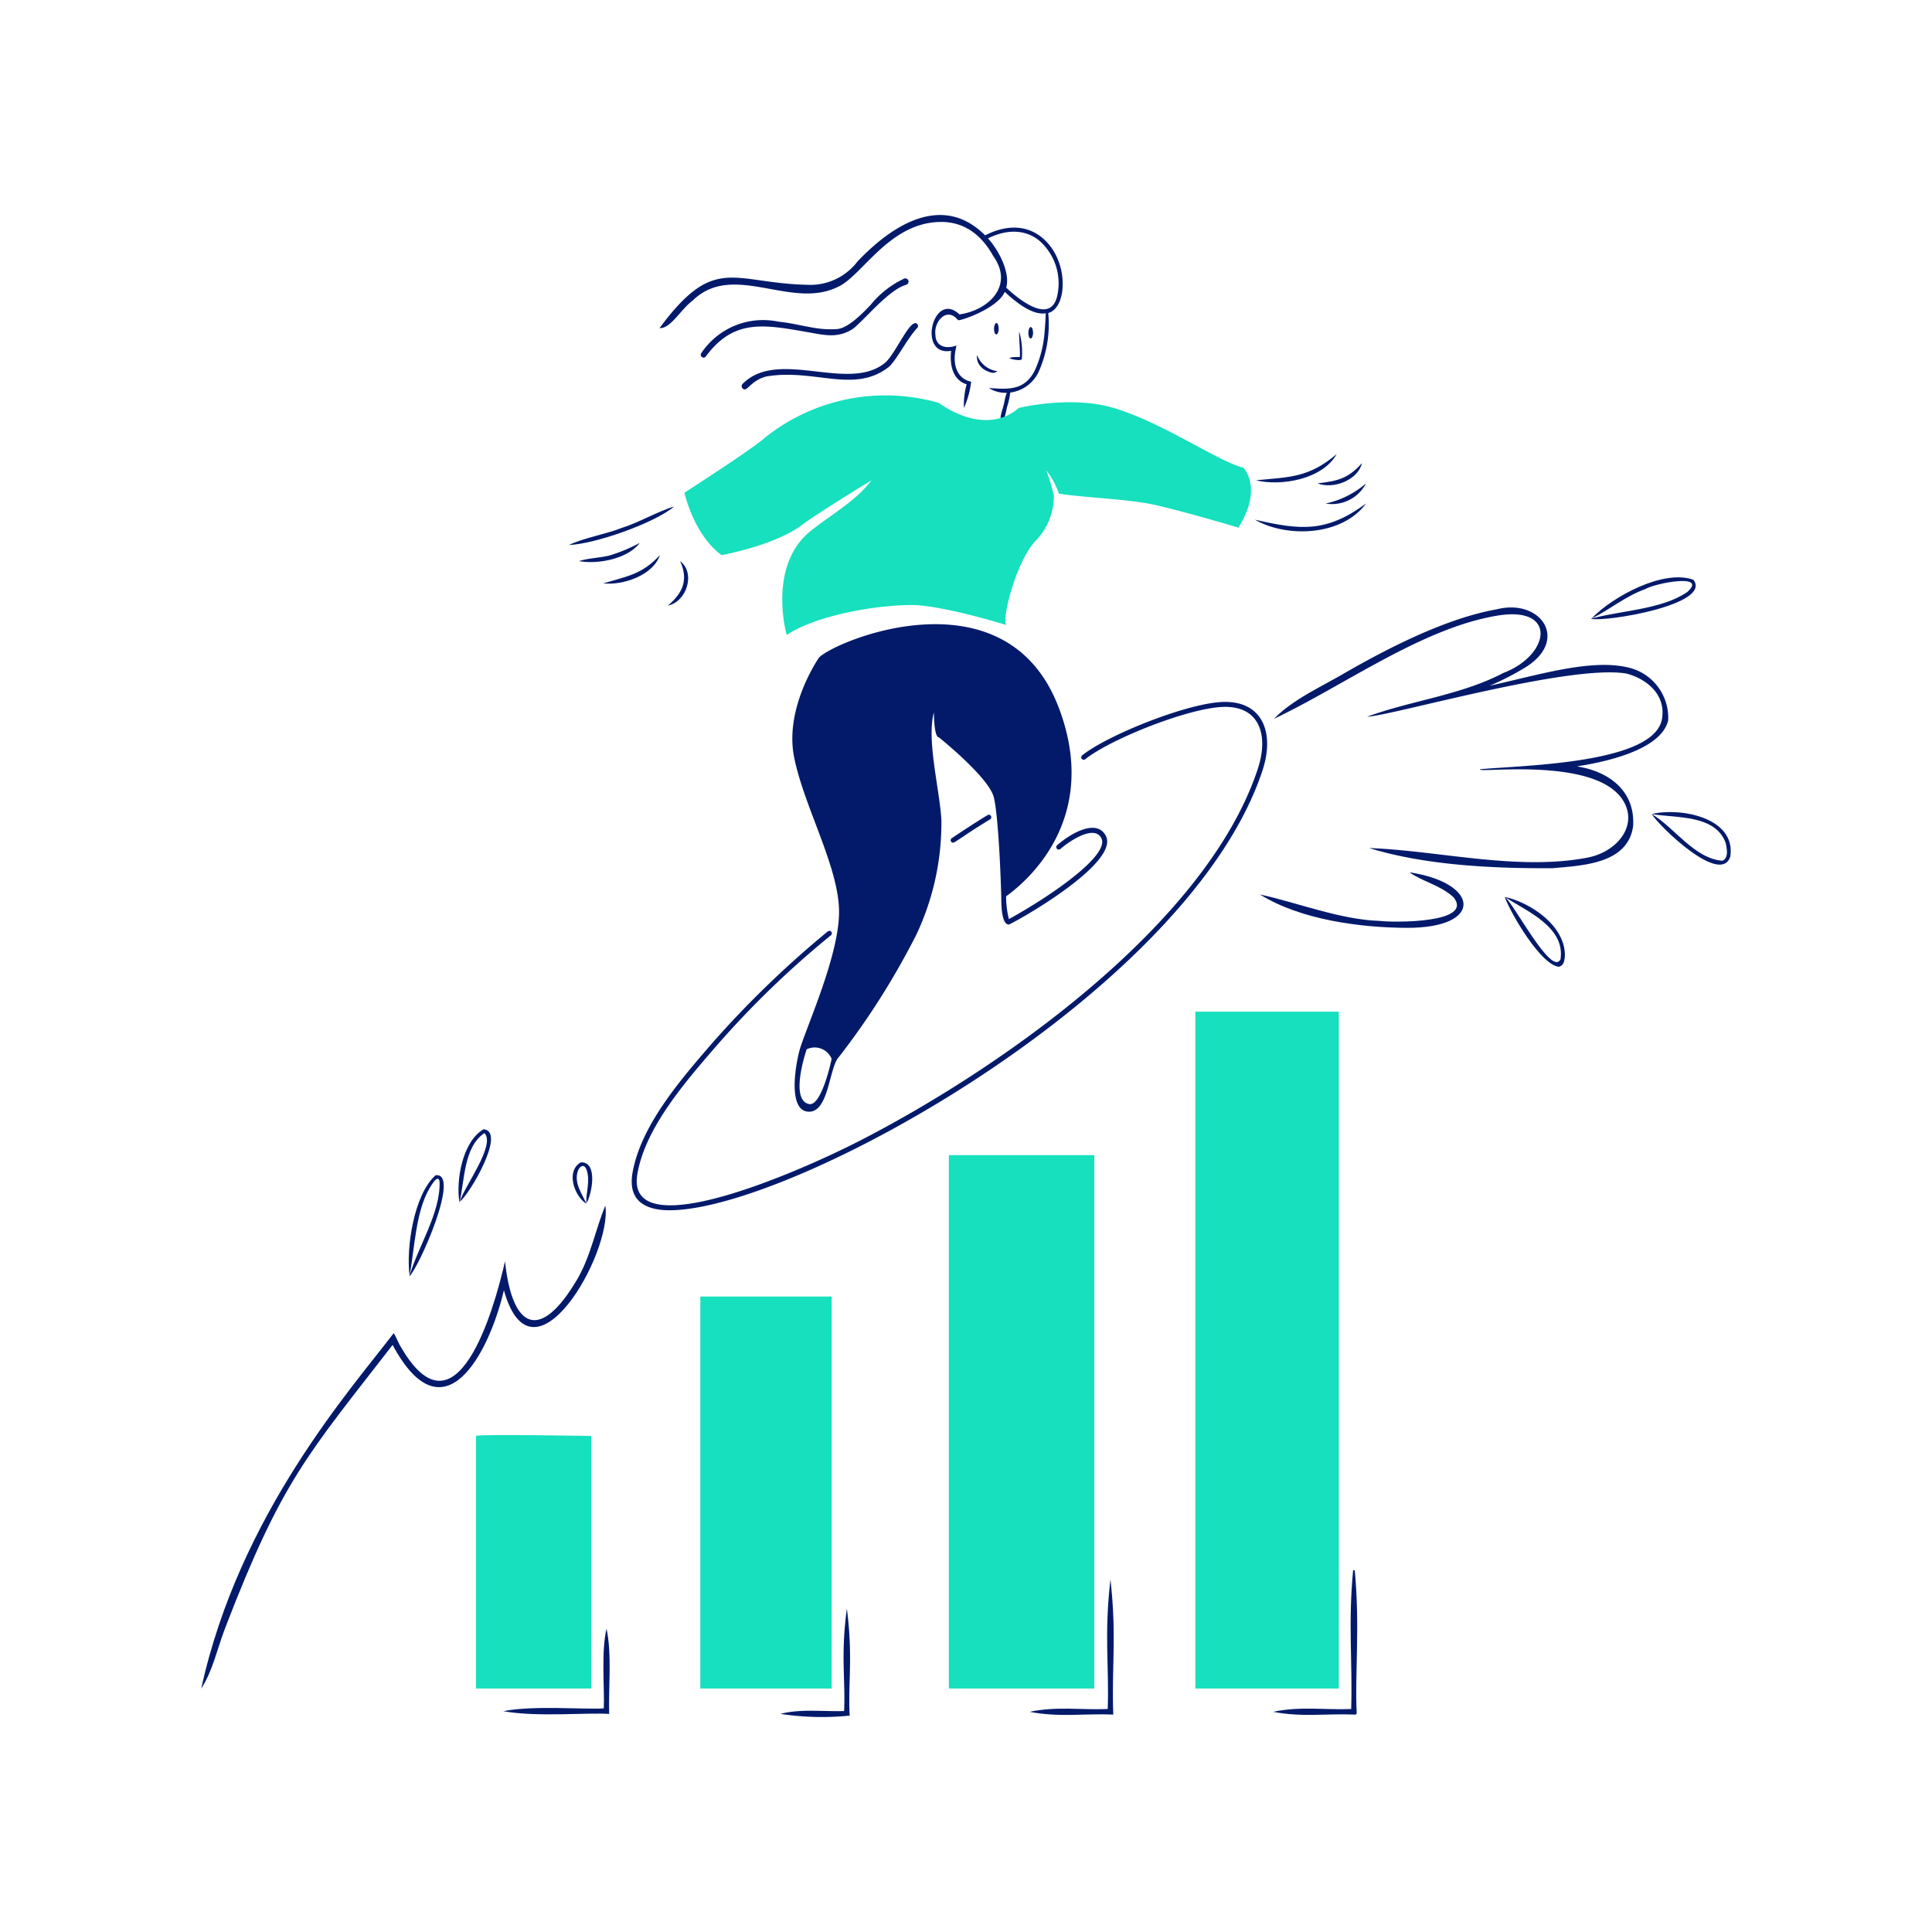 <svg viewBox="-20 -20 240 240" xmlns="http://www.w3.org/2000/svg" id="Successful-Business-5--Streamline-Brooklyn">
  <desc>
    Successful Business 5 Streamline Illustration: https://streamlinehq.com
  </desc>
  <path d="M63.186 130.342c-3.332 0 -5.178 -1.41 -4.611 -4.653 1.031 -5.9 6.009 -11.615 9.978 -16.2a124 124 0 0 1 14.275 -13.784 0.309 0.309 0 0 1 0.394 0.477 115.5 115.5 0 0 0 -14.2 13.715c-3.868 4.468 -8.833 10.148 -9.839 15.9 -1.6 9.13 19.543 0.073 27.8 -4.182 17.895 -9.222 43 -27.078 49.269 -46.116 1.37 -4.162 0.233 -7.8 -4.245 -7.686 -4.326 0.106 -14.093 4.01 -17.188 6.5a0.309 0.309 0 0 1 -0.389 -0.481c3.167 -2.532 13.142 -6.532 17.562 -6.636 4.887 -0.115 6.365 3.878 4.844 8.5 -9.036 27.428 -58.318 54.646 -73.65 54.646Z" fill="#031a6b" stroke-width="1"></path>
  <path d="M98.407 84.686a0.309 0.309 0 0 1 -0.176 -0.564c1.493 -1 2.984 -1.972 4.446 -2.867a0.309 0.309 0 0 1 0.321 0.528c-2.838 1.705 -4.376 2.903 -4.591 2.903Z" fill="#031a6b" stroke-width="1"></path>
  <path d="M117.382 83.853c-1.086 -2.175 -4.267 -0.425 -6.061 1.144a0.309 0.309 0 0 0 0.4 0.471c1.315 -1.138 4.264 -3.016 5.1 -1.336 1.061 2.14 -6.413 7.252 -11.491 10.041a11.511 11.511 0 0 1 -0.346 -2.831c2.51 -1.8 11.821 -9.6 6.526 -23.467 -6.51 -17.049 -27.592 -8.369 -29.76 -6.2 0 0 -4.343 6.2 -3.1 12.4s5.58 13.638 5.58 19.223 -4.34 14.881 -4.959 17.359 -1.246 7.443 1.239 7.443 2.479 -5.58 3.721 -6.822a94 94 0 0 0 9.611 -15.191 32.521 32.521 0 0 0 3.1 -14.259c-0.218 -3.763 -1.858 -9.922 -0.932 -13.333 0 0 0 3.1 0.621 3.1 0 0 6.2 4.959 6.822 7.438s0.922 11.47 0.931 12.712c0.016 2.05 0.342 3.1 0.932 3.1 0.301 -0.004 13.816 -7.487 12.066 -10.992Zm-36.862 33.3c-2.5 -0.48 -0.311 -6.806 -0.311 -6.806a2.281 2.281 0 0 1 3.1 1.185c0.001 0.053 -1.236 5.914 -2.789 5.617Z" fill="#031a6b" stroke-width="1"></path>
  <path d="M109.39 9.472c-1.888 -1.513 -4.368 -1.589 -7.013 -0.238 -4.994 -4.995 -10.991 -1.871 -15.858 3.25a7.349 7.349 0 0 1 -6.248 2.893c-9.284 -0.21 -11.485 -3.871 -18.343 5.383 1.4 0.068 2.615 -2.311 4.127 -3.429 5 -4.865 12.119 1.127 17.921 -1.642C87.048 14.419 90.4 7.594 96.9 7.57c2.95 -0.01 5.059 1.671 6.472 4.218 2.619 3.659 -0.491 6.727 -4.181 7.27 -3.292 -3.1 -5.3 5.294 -1.032 4.518 -0.2 1.532 0.093 3.607 1.92 4.166a9.826 9.826 0 0 0 -0.336 2.94 11.365 11.365 0 0 0 0.9 -3.261c-1.943 -0.421 -2.313 -2.443 -1.894 -4.14 0.005 -0.1 0.052 -0.249 0.057 -0.342 0.016 -0.036 -0.047 0 -0.062 0 -1.175 0.429 -2.516 0.145 -2.541 -1.351 -0.228 -1.584 1.366 -3.509 2.743 -1.889l0.088 0.077c0.341 0.078 4.875 -1.454 5.781 -3.514 1.283 1.183 3.365 2.93 5.092 2.653 -0.033 0.8 -0.066 1.429 -0.165 2.575a13.878 13.878 0 0 1 -1.242 4.627c-1.32 2.458 -3.292 2.225 -5.657 2.091a3.97 3.97 0 0 0 2.226 0.59c-0.233 0.523 -0.316 1.351 -0.409 1.537 -0.011 0.29 -0.6 1.62 -0.264 2.065 0.5 -0.233 0.611 -1.692 0.74 -1.946a10.409 10.409 0 0 0 0.362 -1.692 4.536 4.536 0 0 0 3.618 -2.78 14.486 14.486 0 0 0 1.1 -7.1c2.394 -0.62 2.662 -6.618 -0.826 -9.41Zm1.89 7.489c-0.852 2.961 -4.068 0.853 -6.284 -1.232 0.509 -1.8 -0.832 -4.53 -2.267 -6.118 2.407 -1.185 4.646 -1.1 6.341 0.254a7.044 7.044 0 0 1 2.21 7.096Z" fill="#031a6b" stroke-width="1"></path>
  <path d="M92.321 14.61a11.726 11.726 0 0 0 -4.147 3.235c-0.805 0.848 -2.737 2.919 -4.182 3.03 -2.611 0.2 -4.526 -0.629 -7.224 -0.908a0.633 0.633 0 0 1 -0.094 -0.015 9.232 9.232 0 0 0 -9.565 3.928 0.349 0.349 0 0 0 0.579 0.39c3.5 -4.727 7.263 -3.956 12.868 -2.968 1.964 0.346 3.586 0.739 5.431 -0.475 0.33 -0.218 1.982 -1.892 2.249 -2.163 3.8 -3.856 4.347 -2.976 4.592 -3.518a0.4 0.4 0 0 0 -0.507 -0.536Z" fill="#031a6b" stroke-width="1"></path>
  <path d="M93.947 20.253c-0.823 -0.89 -2.708 3.742 -4 4.812 -4.565 3.757 -13.281 -1.865 -17.709 2.635a0.4 0.4 0 0 0 0.285 0.672c0.4 0 1.015 -1.2 2.7 -1.611 5.961 -0.994 10.853 2.166 15.146 -1.146 0.895 -0.7 2.386 -3.645 3.577 -4.88a0.348 0.348 0 0 0 0.001 -0.482Z" fill="#031a6b" stroke-width="1"></path>
  <path d="M134.462 38.114c-3.411 -0.931 -9.922 -5.578 -16.123 -7.437 -5.31 -1.593 -11.78 0 -11.78 0 -4.342 3.721 -9.922 -0.621 -9.922 -0.621A23.95 23.95 0 0 0 74.625 34.7c-2.165 1.732 -9.612 6.511 -9.612 6.511 1.548 5.89 4.648 7.748 4.648 7.748 3.1 -0.621 7.437 -1.859 9.922 -3.722 2.044 -1.532 8.68 -5.579 8.68 -5.579 -1.858 2.479 -4.673 4.048 -7.438 6.2 -5.578 4.343 -3.1 13.022 -3.1 13.022 3.721 -2.479 11.159 -3.722 15.5 -3.722 3.774 0 11.781 2.48 11.781 2.48 -0.622 -0.621 1.242 -8.059 3.721 -10.538a7.955 7.955 0 0 0 2.184 -5.538 22 22 0 0 0 -0.942 -3.142 9.519 9.519 0 0 1 1.568 2.9c3.23 0.522 8.68 0.651 12.07 1.433 4.033 0.931 10.233 2.79 10.233 2.79 3.101 -4.949 0.622 -7.429 0.622 -7.429Z" fill="#16e0bd" stroke-width="1"></path>
  <path d="M103.78 20.118c-0.388 0.083 -0.4 1.351 -0.016 1.439 0.389 -0.078 0.404 -1.346 0.016 -1.439Z" fill="#031a6b" stroke-width="1"></path>
  <path d="M108.045 20.62c-0.388 0.083 -0.4 1.351 -0.016 1.439 0.394 -0.078 0.404 -1.346 0.016 -1.439Z" fill="#031a6b" stroke-width="1"></path>
  <path d="M106.652 24.352c0.161 -0.067 -0.129 -2.919 -0.036 -3.121a9.117 9.117 0 0 1 0.311 3.411c-0.275 0.212 -1.294 -0.011 -1.517 -0.14 0.15 -0.197 1.196 -0.14 1.242 -0.15Z" fill="#031a6b" stroke-width="1"></path>
  <path d="M101.378 24.1a1.772 1.772 0 0 0 0.233 1.154 2.3 2.3 0 0 0 0.849 0.771c0.544 0.233 0.963 0.471 1.429 0.083a3.118 3.118 0 0 1 -2.511 -2.008Z" fill="#031a6b" stroke-width="1"></path>
  <path d="M136.015 39.662c3.152 0.776 8.281 -0.124 10.041 -3.261 -3.489 2.966 -5.88 2.852 -10.041 3.261Z" fill="#031a6b" stroke-width="1"></path>
  <path d="M143.67 40.04c1.935 0.776 5 -0.373 5.522 -2.51 -1.723 1.925 -3.043 2.235 -5.522 2.51Z" fill="#031a6b" stroke-width="1"></path>
  <path d="M144.674 42.55a4.747 4.747 0 0 0 5.02 -2.51 11.186 11.186 0 0 1 -5.02 2.51Z" fill="#031a6b" stroke-width="1"></path>
  <path d="M135.89 44.558c4.027 2.314 10.87 2 13.8 -2.008 -4.949 3.644 -8.142 3.302 -13.8 2.008Z" fill="#031a6b" stroke-width="1"></path>
  <path d="M50.681 47.7c3.225 -0.114 10.59 -2.707 13.054 -4.767 -1.822 0.5 -4.627 2.091 -6.423 2.614 -1.672 0.709 -4.979 1.32 -6.631 2.153Z" fill="#031a6b" stroke-width="1"></path>
  <path d="M51.934 49.7c2.308 0.435 6.071 -0.28 7.531 -2.257A19.953 19.953 0 0 1 55.733 49c-1.3 0.318 -2.633 0.325 -3.799 0.7Z" fill="#031a6b" stroke-width="1"></path>
  <path d="M54.946 52.467c2.428 0.279 6.2 -1 7.029 -3.514 -2.189 2.411 -4.146 2.647 -7.029 3.514Z" fill="#031a6b" stroke-width="1"></path>
  <path d="M64.485 49.7c1.072 2.345 0.326 3.949 -1.506 5.523 2.314 -0.463 3.468 -4.035 1.506 -5.523Z" fill="#031a6b" stroke-width="1"></path>
  <path d="M39.134 189.755H53.44v-31.376s-14.306 -0.248 -14.306 0Z" fill="#16e0bd" stroke-width="1"></path>
  <path d="M66.996 141.061H83.31v48.694H66.996z" fill="#16e0bd" stroke-width="1"></path>
  <path d="M97.869 123.494h18.069v66.26H97.869z" fill="#16e0bd" stroke-width="1"></path>
  <path d="M128.489 105.674h17.82v84.081h-17.82z" fill="#16e0bd" stroke-width="1"></path>
  <path d="M55.348 182.322c-0.691 2.823 -0.229 7.534 -0.345 9.9 -2.264 0.162 -8.81 -0.4 -12.486 0.346 4.213 0.768 10.573 0.142 13.157 0.346 -0.107 -3.072 0.361 -7.359 -0.326 -10.592Z" fill="#031a6b" stroke-width="1"></path>
  <path d="M85.2 179.831c-0.785 5.765 -0.162 8.85 -0.341 12.719 -2.491 0.088 -5.409 -0.3 -7.906 0.356a34.047 34.047 0 0 0 8.5 0.222c0.12 -0.011 0.1 0.016 0.091 -0.1 -0.196 -4.091 0.426 -7.215 -0.344 -13.197Z" fill="#031a6b" stroke-width="1"></path>
  <path d="M117.945 176.2c-0.808 6.929 -0.146 10.805 -0.341 16.1 -3.439 0.133 -6.275 -0.359 -9.7 0.347 3.623 0.715 6.882 0.187 10.39 0.345 -0.22 -6.015 0.451 -9.687 -0.349 -16.792Z" fill="#031a6b" stroke-width="1"></path>
  <path d="M148.291 175.066h-0.2c-0.638 6.555 -0.063 11.4 -0.241 17.237 -3.355 0.127 -6.238 -0.367 -9.707 0.342 3.567 0.7 6.584 0.2 10.1 0.345 0.212 0.021 0.3 -0.028 0.29 -0.24 -0.241 -4.71 0.422 -10.73 -0.242 -17.684Z" fill="#031a6b" stroke-width="1"></path>
  <path d="M182.24 62.912c-4.67 -1.1 -11.191 0.955 -17.189 2.272a33.371 33.371 0 0 0 4.57 -2.36c5.311 -3.412 1.724 -8.509 -3.69 -7.133 -6.123 1.087 -13.194 4.619 -19.125 8.054 -2.889 1.673 -6.288 3.209 -8.524 5.538 8.747 -4.151 18.4 -11.283 27.773 -12.815 7.452 -1.218 6.49 4.922 0.694 7.132 -5.3 2.769 -11.486 3.426 -16.92 5.435 3.1 -0.13 25.154 -6.563 32.224 -5.363 2.821 0.761 4.9 2.847 4.4 5.658 -0.981 5.476 -16.8 5.724 -22.567 6.221 -0.793 0.595 14.535 -1.726 17.821 4.027 1.764 3.09 -0.9 6.269 -4.514 6.961 -8.7 1.667 -18.591 -0.89 -27.111 -1.19 6.972 2.142 15.414 2.551 22.789 2.5 3.763 -0.337 9.348 -0.539 10 -5.223 0.295 -4.466 -3.167 -6.858 -7 -7.422 5.445 -0.838 10.647 -2.608 11.356 -5.729a6.407 6.407 0 0 0 -4.987 -6.563Z" fill="#031a6b" stroke-width="1"></path>
  <path d="M136.517 91.114c5.051 3.153 12.478 4.117 18.2 4.146 9.642 0.049 9.13 -5.574 0.367 -6.9 1.652 1.175 3.763 1.553 5.471 3.09 2.624 3.266 -7.489 3.162 -9.2 2.945 -4.761 -0.134 -10.216 -2.271 -14.838 -3.281Z" fill="#031a6b" stroke-width="1"></path>
  <path d="M5 189.755c1.429 -2.19 2.01 -5.025 2.971 -7.521 7.056 -18.326 10.163 -21.43 20.8 -35.164 6.3 11.754 11.941 1.206 13.825 -6.786 3.571 12.764 13.493 -4.658 12.6 -10.517 -1.216 2.919 -1.822 6.3 -3.478 9.125 -4.605 7.849 -8.085 6.284 -8.985 -2.2 -1.408 6.206 -6.072 22.365 -12.878 10.73 -0.341 -0.5 -0.652 -1.367 -0.947 -1.812 -5.32 6.965 -19.19 22.551 -23.908 44.145Z" fill="#031a6b" stroke-width="1"></path>
  <path d="M30.853 138.556c1.159 -1.046 6.465 -12.991 3.256 -12.562 -2.681 2.381 -3.686 9 -3.23 12.479 0.621 -3.287 0.733 -7.849 2.458 -10.823 0.3 -0.521 1.108 -1.868 1.269 -0.854 0.124 3.904 -2.697 8.075 -3.753 11.76Z" fill="#031a6b" stroke-width="1"></path>
  <path d="M177.607 56.871c1.889 0.425 15.134 -1.78 12.753 -4.849 -3.69 -1.346 -10.041 2.07 -12.665 4.824 2.179 -1.051 4.281 -2.821 6.662 -3.655 1.257 -0.766 7.862 -2 5.243 0.352 -3.215 2.21 -8.323 2.283 -11.993 3.328Z" fill="#031a6b" stroke-width="1"></path>
  <path d="M37.126 129.265c1.206 -0.895 5.818 -8.742 2.94 -8.985 -2.619 1.537 -3.452 6.346 -2.992 9.1 0.658 -2.665 0.5 -6.9 3.106 -8.623 1.444 1.469 -2.567 6.717 -3.054 8.508Z" fill="#031a6b" stroke-width="1"></path>
  <path d="M52.845 129.472c0.662 -1.03 1.5 -5.186 -0.7 -5.082 -1.894 1.1 -0.807 4.192 0.7 5.15 -0.569 -1.325 -1.6 -2.617 -1.04 -4.126 0.219 -0.588 0.783 -0.855 1.045 -0.134 0.527 1.447 -0.098 2.836 -0.005 4.192Z" fill="#031a6b" stroke-width="1"></path>
  <path d="M166.924 91.415c0.72 2.029 4.488 8.478 6.739 8.685 0.606 -0.207 0.642 -0.632 0.73 -1.263 0.15 -3.773 -4.249 -6.724 -7.469 -7.422 2.676 1.765 7.521 3.706 6.931 7.737 -1.082 2.293 -5.855 -7.023 -6.931 -7.737Z" fill="#031a6b" stroke-width="1"></path>
  <path d="M185.185 81.125c0.957 1.568 8.638 8.975 9.766 5.248 0.7 -4.854 -6.309 -6.1 -9.766 -5.248 2.971 0.518 7.934 0.021 9.2 3.628 0.124 0.73 0.4 1.771 -0.419 2.174 -3.512 -0.279 -5.95 -4.135 -8.781 -5.802Z" fill="#031a6b" stroke-width="1"></path>
</svg>